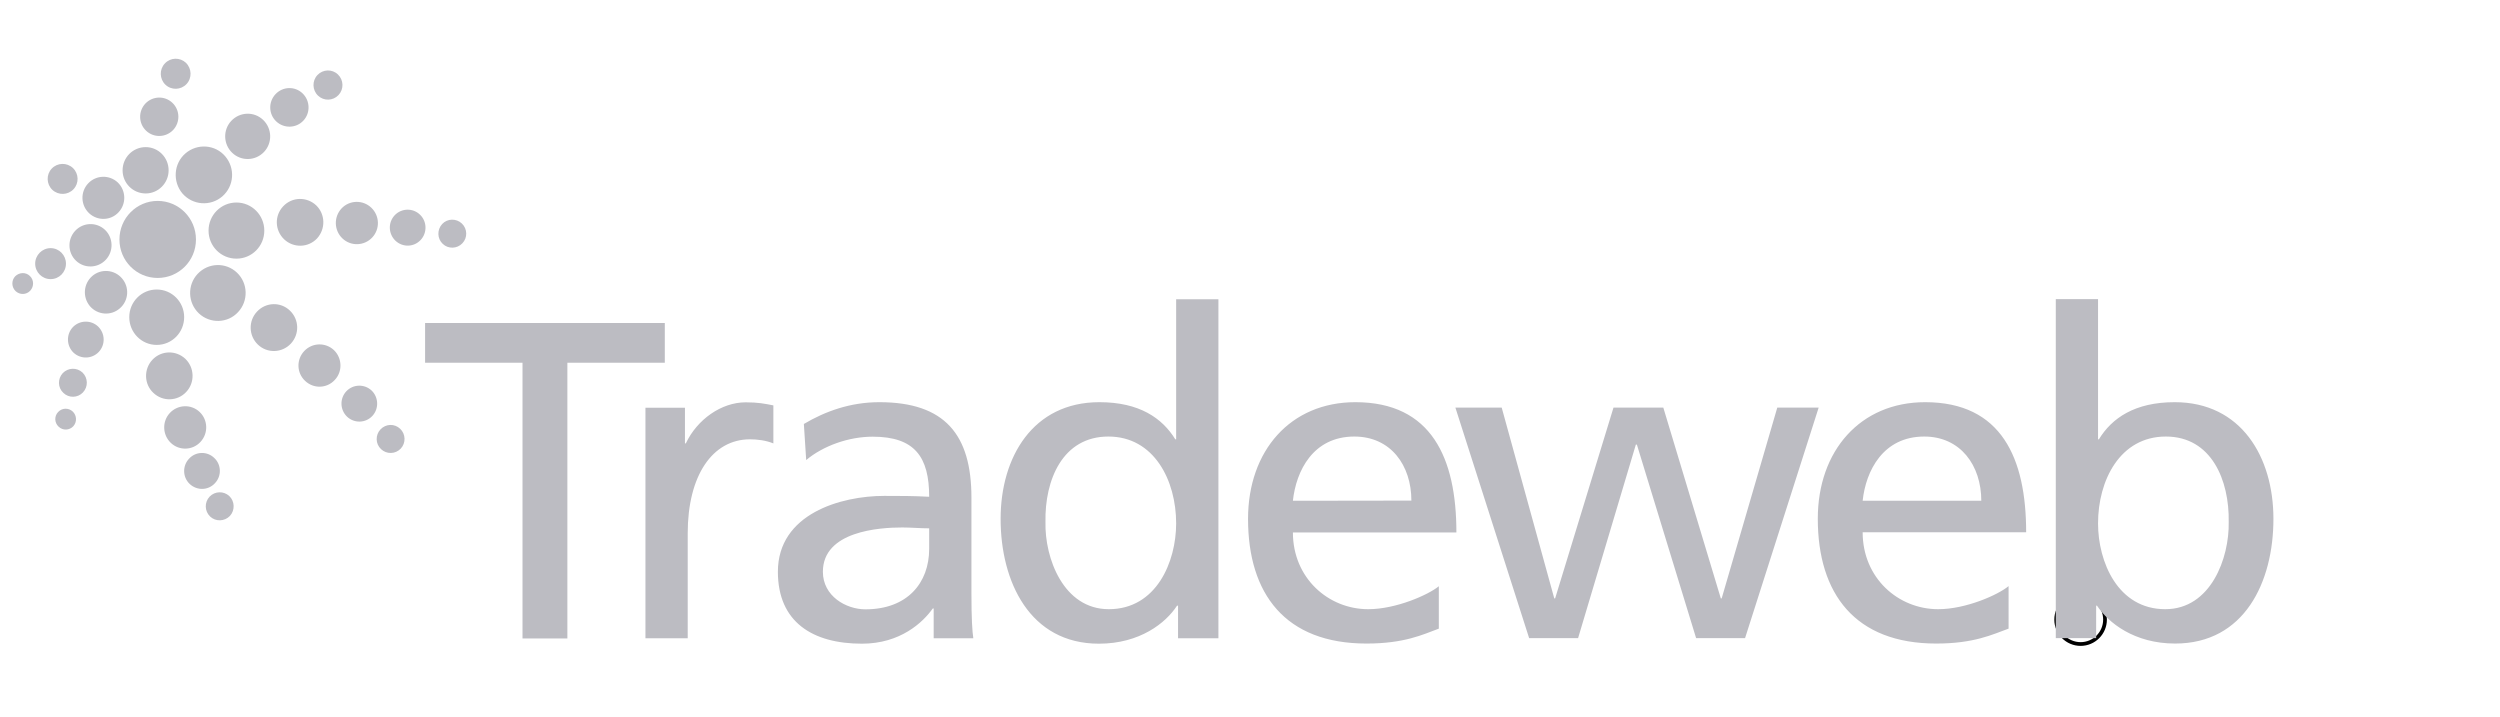 <?xml version="1.0" encoding="UTF-8"?>
<svg xmlns="http://www.w3.org/2000/svg" width="143" height="41" viewBox="0 0 143 41" fill="none">
  <g clip-path="url(#clip0_3227_42632)">
    <g clip-path="url(#clip1_3227_42632)">
      <path d="M119.011 34.045C119.782 34.045 120.407 34.67 120.407 35.441C120.407 36.212 119.782 36.838 119.011 36.838C118.24 36.838 117.614 36.212 117.614 35.441C117.614 34.67 118.24 34.045 119.011 34.045Z" stroke="black" stroke-width="0.214"></path>
      <path d="M118.514 36.231V34.672H119.069C119.19 34.672 119.29 34.693 119.37 34.734C119.45 34.776 119.51 34.834 119.55 34.907C119.589 34.98 119.609 35.065 119.609 35.16C119.609 35.256 119.589 35.34 119.549 35.413C119.509 35.484 119.449 35.541 119.369 35.581C119.29 35.621 119.189 35.641 119.069 35.641H118.648V35.438H119.047C119.123 35.438 119.185 35.428 119.233 35.406C119.281 35.384 119.316 35.352 119.339 35.31C119.361 35.269 119.372 35.219 119.372 35.16C119.372 35.102 119.361 35.051 119.338 35.008C119.316 34.964 119.28 34.931 119.232 34.909C119.185 34.885 119.122 34.874 119.044 34.874H118.749V36.231H118.514ZM119.283 35.527L119.668 36.231H119.4L119.023 35.527H119.283Z" fill="black"></path>
    </g>
    <path fill-rule="evenodd" clip-rule="evenodd" d="M13.15 29.513C12.843 29.831 12.336 29.847 12.02 29.546C11.697 29.237 11.688 28.735 11.987 28.409C12.294 28.091 12.793 28.074 13.117 28.375C13.432 28.677 13.449 29.187 13.15 29.513ZM22.925 25.658C22.618 25.984 22.111 25.992 21.796 25.691C21.472 25.39 21.464 24.88 21.763 24.562C22.07 24.236 22.568 24.219 22.892 24.529C23.208 24.83 23.224 25.34 22.925 25.658ZM26.447 13.917C26.148 14.235 25.641 14.252 25.326 13.95C25.002 13.649 24.994 13.139 25.293 12.813C25.591 12.495 26.098 12.479 26.422 12.788C26.738 13.089 26.754 13.599 26.447 13.917ZM21.298 23.793C20.907 24.211 20.259 24.219 19.852 23.835C19.445 23.442 19.421 22.798 19.811 22.38C20.201 21.97 20.841 21.953 21.256 22.338C21.663 22.731 21.68 23.383 21.298 23.793ZM24.063 13.725C23.673 14.143 23.033 14.16 22.618 13.767C22.211 13.373 22.186 12.73 22.577 12.312C22.967 11.902 23.615 11.885 24.022 12.278C24.429 12.663 24.445 13.315 24.063 13.725ZM12.294 27.64C11.912 28.058 11.265 28.074 10.849 27.681C10.442 27.297 10.426 26.644 10.816 26.235C11.198 25.817 11.846 25.8 12.253 26.193C12.668 26.578 12.685 27.23 12.294 27.64ZM19.362 5.438C19.047 5.772 18.524 5.789 18.191 5.471C17.859 5.153 17.843 4.627 18.158 4.292C18.474 3.958 18.997 3.941 19.329 4.259C19.661 4.576 19.678 5.103 19.362 5.438ZM4.188 24.387C3.964 24.621 3.59 24.637 3.35 24.403C3.109 24.178 3.1 23.801 3.325 23.567C3.549 23.325 3.923 23.316 4.163 23.542C4.396 23.768 4.413 24.144 4.188 24.387ZM1.73 16.627C1.506 16.869 1.132 16.877 0.891 16.651C0.659 16.426 0.642 16.049 0.866 15.807C1.099 15.573 1.473 15.556 1.705 15.782C1.946 16.008 1.954 16.384 1.73 16.627ZM4.745 22.447C4.446 22.764 3.939 22.781 3.624 22.472C3.3 22.171 3.291 21.669 3.59 21.343C3.898 21.025 4.396 21.008 4.72 21.309C5.036 21.619 5.052 22.12 4.745 22.447ZM11.464 25.281C11.015 25.766 10.251 25.791 9.77 25.332C9.288 24.872 9.263 24.102 9.72 23.617C10.177 23.132 10.941 23.107 11.422 23.567C11.904 24.027 11.921 24.796 11.464 25.281ZM19.146 21.736C18.69 22.229 17.934 22.246 17.452 21.786C16.962 21.326 16.946 20.565 17.402 20.08C17.859 19.595 18.615 19.57 19.105 20.03C19.578 20.49 19.603 21.259 19.146 21.736ZM17.352 6.901C16.937 7.344 16.24 7.361 15.799 6.943C15.359 6.525 15.343 5.831 15.758 5.388C16.173 4.944 16.863 4.919 17.303 5.337C17.743 5.756 17.768 6.458 17.352 6.901ZM10.667 4.811C10.343 5.153 9.803 5.17 9.462 4.844C9.122 4.518 9.105 3.974 9.429 3.631C9.753 3.28 10.293 3.272 10.633 3.59C10.974 3.924 10.991 4.468 10.667 4.811ZM2.893 15.966C2.411 15.966 2.012 15.573 2.012 15.079C2.012 14.594 2.411 14.193 2.893 14.193C3.383 14.193 3.773 14.594 3.773 15.079C3.773 15.573 3.383 15.966 2.893 15.966ZM5.65 20.13C5.26 20.54 4.62 20.557 4.205 20.172C3.798 19.779 3.781 19.127 4.163 18.717C4.554 18.307 5.202 18.291 5.609 18.675C6.016 19.068 6.041 19.712 5.65 20.13ZM10.65 22.422C10.152 22.957 9.305 22.982 8.773 22.472C8.233 21.97 8.217 21.117 8.715 20.582C9.222 20.038 10.06 20.021 10.6 20.523C11.132 21.033 11.157 21.886 10.65 22.422ZM16.638 19.654C16.132 20.197 15.284 20.222 14.753 19.712C14.221 19.202 14.197 18.357 14.703 17.822C15.21 17.279 16.049 17.254 16.58 17.764C17.12 18.274 17.137 19.118 16.638 19.654ZM18.133 13.641C17.627 14.176 16.788 14.193 16.256 13.691C15.716 13.181 15.691 12.337 16.198 11.801C16.705 11.258 17.544 11.241 18.083 11.743C18.615 12.253 18.632 13.098 18.133 13.641ZM15.102 8.691C14.612 9.209 13.798 9.234 13.283 8.741C12.768 8.247 12.743 7.428 13.233 6.91C13.723 6.391 14.537 6.366 15.052 6.859C15.567 7.353 15.592 8.172 15.102 8.691ZM9.903 7.436C9.487 7.871 8.798 7.896 8.358 7.478C7.918 7.06 7.901 6.366 8.316 5.923C8.731 5.488 9.421 5.463 9.861 5.881C10.301 6.299 10.318 6.993 9.903 7.436ZM4.205 10.823C3.881 11.166 3.341 11.183 2.992 10.857C2.652 10.53 2.635 9.987 2.959 9.644C3.283 9.301 3.823 9.284 4.172 9.611C4.512 9.937 4.529 10.48 4.205 10.823ZM8.333 11.066C7.602 11.066 7.012 10.472 7.012 9.744C7.012 9.008 7.602 8.415 8.333 8.415C9.055 8.415 9.645 9.008 9.645 9.744C9.645 10.472 9.055 11.066 8.333 11.066ZM8.964 19.729C8.092 19.729 7.394 19.018 7.394 18.14C7.394 17.27 8.092 16.56 8.964 16.56C9.836 16.56 10.534 17.27 10.534 18.14C10.534 19.018 9.836 19.729 8.964 19.729ZM13.524 14.795C12.643 14.795 11.929 14.084 11.929 13.19C11.929 12.303 12.643 11.584 13.524 11.584C14.404 11.584 15.118 12.303 15.118 13.19C15.118 14.084 14.404 14.795 13.524 14.795ZM12.884 8.942C13.466 9.627 13.391 10.647 12.718 11.233C12.037 11.818 11.024 11.743 10.434 11.066C9.861 10.38 9.936 9.351 10.608 8.774C11.29 8.189 12.311 8.264 12.884 8.942ZM6.979 15.924C7.419 16.434 7.361 17.203 6.854 17.638C6.348 18.081 5.584 18.023 5.144 17.513C4.712 16.994 4.77 16.233 5.276 15.79C5.775 15.355 6.547 15.414 6.979 15.924ZM13.615 17.856C13.017 18.5 12.012 18.525 11.373 17.923C10.733 17.312 10.708 16.3 11.306 15.665C11.912 15.021 12.917 14.988 13.557 15.598C14.188 16.2 14.221 17.212 13.615 17.856ZM6.78 12.144C6.331 12.629 5.575 12.646 5.094 12.194C4.612 11.735 4.587 10.974 5.044 10.489C5.501 10.004 6.256 9.987 6.738 10.438C7.212 10.898 7.237 11.659 6.78 12.144ZM6.049 14.862C5.592 15.347 4.828 15.372 4.346 14.912C3.864 14.452 3.848 13.683 4.305 13.198C4.761 12.713 5.517 12.688 6.007 13.148C6.489 13.608 6.506 14.377 6.049 14.862Z" fill="#BCBCC2"></path>
    <path fill-rule="evenodd" clip-rule="evenodd" d="M9.016 15.899C7.812 15.899 6.832 14.921 6.832 13.7C6.832 12.479 7.812 11.492 9.016 11.492C10.229 11.492 11.209 12.479 11.209 13.7C11.209 14.921 10.229 15.899 9.016 15.899ZM29.888 36.52H32.454V20.749H38.027V18.475H24.315V20.749H29.888V36.52Z" fill="#BCBCC2"></path>
    <path fill-rule="evenodd" clip-rule="evenodd" d="M36.92 23.323H39.179V25.363H39.229C39.877 23.991 41.264 23.013 42.651 23.013C43.365 23.013 43.73 23.088 44.237 23.189V25.363C43.805 25.187 43.315 25.129 42.9 25.129C40.749 25.129 39.337 27.203 39.337 30.506V36.51H36.92V23.323ZM45.981 24.251C47.194 23.532 48.631 23.005 50.3 23.005C54.054 23.005 55.566 24.87 55.566 28.465V33.926C55.566 35.423 55.615 36.117 55.674 36.51H53.406V34.804H53.356C52.792 35.598 51.504 36.819 49.303 36.819C46.471 36.819 44.495 35.573 44.495 32.705C44.495 29.393 48.091 28.365 50.582 28.365C51.538 28.365 52.202 28.365 53.149 28.415C53.149 26.141 52.327 24.978 49.918 24.978C48.556 24.978 47.086 25.497 46.114 26.316L45.981 24.251ZM53.149 30.221C52.642 30.221 52.119 30.171 51.612 30.171C50.3 30.171 47.069 30.38 47.069 32.705C47.069 34.102 48.398 34.854 49.503 34.854C51.895 34.854 53.149 33.349 53.149 31.392V30.221ZM67.384 34.645H67.326C66.687 35.632 65.2 36.819 62.858 36.819C58.904 36.819 57.235 33.274 57.235 29.678C57.235 26.141 59.087 23.005 62.883 23.005C65.175 23.005 66.479 23.916 67.227 25.129H67.276V17.118H69.693V36.51H67.384V34.645ZM63.423 34.846C66.147 34.846 67.276 32.136 67.276 29.937C67.276 27.479 66.014 24.97 63.398 24.97C60.781 24.97 59.752 27.453 59.801 29.862C59.752 31.927 60.831 34.846 63.423 34.846ZM82.301 35.958C81.379 36.301 80.324 36.811 78.165 36.811C73.514 36.811 71.388 33.968 71.388 29.678C71.388 25.773 73.821 23.005 77.525 23.005C81.886 23.005 83.306 26.207 83.306 30.456H73.954C73.954 33.065 75.98 34.846 78.264 34.846C79.859 34.846 81.711 34.018 82.301 33.533V35.958ZM80.731 28.633C80.731 26.617 79.552 24.97 77.467 24.97C75.108 24.97 74.137 26.935 73.954 28.641C73.954 28.641 80.731 28.641 80.731 28.633ZM99.817 36.502H97.018L93.629 25.43H93.571L90.266 36.502H87.467L83.248 23.314H85.897L88.904 34.227H88.954L92.292 23.314H95.141L98.43 34.227H98.48L101.661 23.314H104.028L99.817 36.502ZM114.891 35.958C113.969 36.292 112.915 36.811 110.755 36.811C106.113 36.811 103.978 33.968 103.978 29.669C103.978 25.773 106.42 23.005 110.116 23.005C114.484 23.005 115.896 26.207 115.896 30.447H106.544C106.544 33.065 108.579 34.846 110.863 34.846C112.458 34.846 114.302 34.018 114.891 33.525V35.958ZM113.33 28.641C113.33 26.626 112.142 24.97 110.066 24.97C107.707 24.97 106.727 26.935 106.544 28.641H113.33ZM117.591 17.109H120.008V25.129H120.057C120.797 23.916 122.109 23.005 124.393 23.005C128.197 23.005 130.04 26.141 130.04 29.678C130.04 33.299 128.379 36.811 124.418 36.811C122.084 36.811 120.597 35.623 119.949 34.645H119.9V36.502H117.591V17.109ZM123.886 24.97C121.262 24.97 120.008 27.479 120.008 29.937C120.008 32.136 121.137 34.846 123.853 34.846C126.453 34.846 127.524 31.927 127.482 29.854C127.524 27.479 126.502 24.97 123.886 24.97Z" fill="#BCBCC2"></path>
    <path fill-rule="evenodd" clip-rule="evenodd" d="M21.289 13.587C20.832 14.072 20.068 14.097 19.586 13.637C19.105 13.177 19.08 12.416 19.537 11.922C19.993 11.438 20.758 11.421 21.239 11.881C21.721 12.341 21.746 13.102 21.289 13.587Z" fill="#BCBCC2"></path>
  </g>
  <defs>
    <clipPath id="clip0_3227_42632">
      <rect width="142.144" height="40.612" fill="white" transform="translate(0.669 0.32)"></rect>
    </clipPath>
    <clipPath id="clip1_3227_42632">
      <rect width="112.745" height="28.508" fill="white" transform="translate(7.975 8.5)"></rect>
    </clipPath>
  </defs>
</svg>
